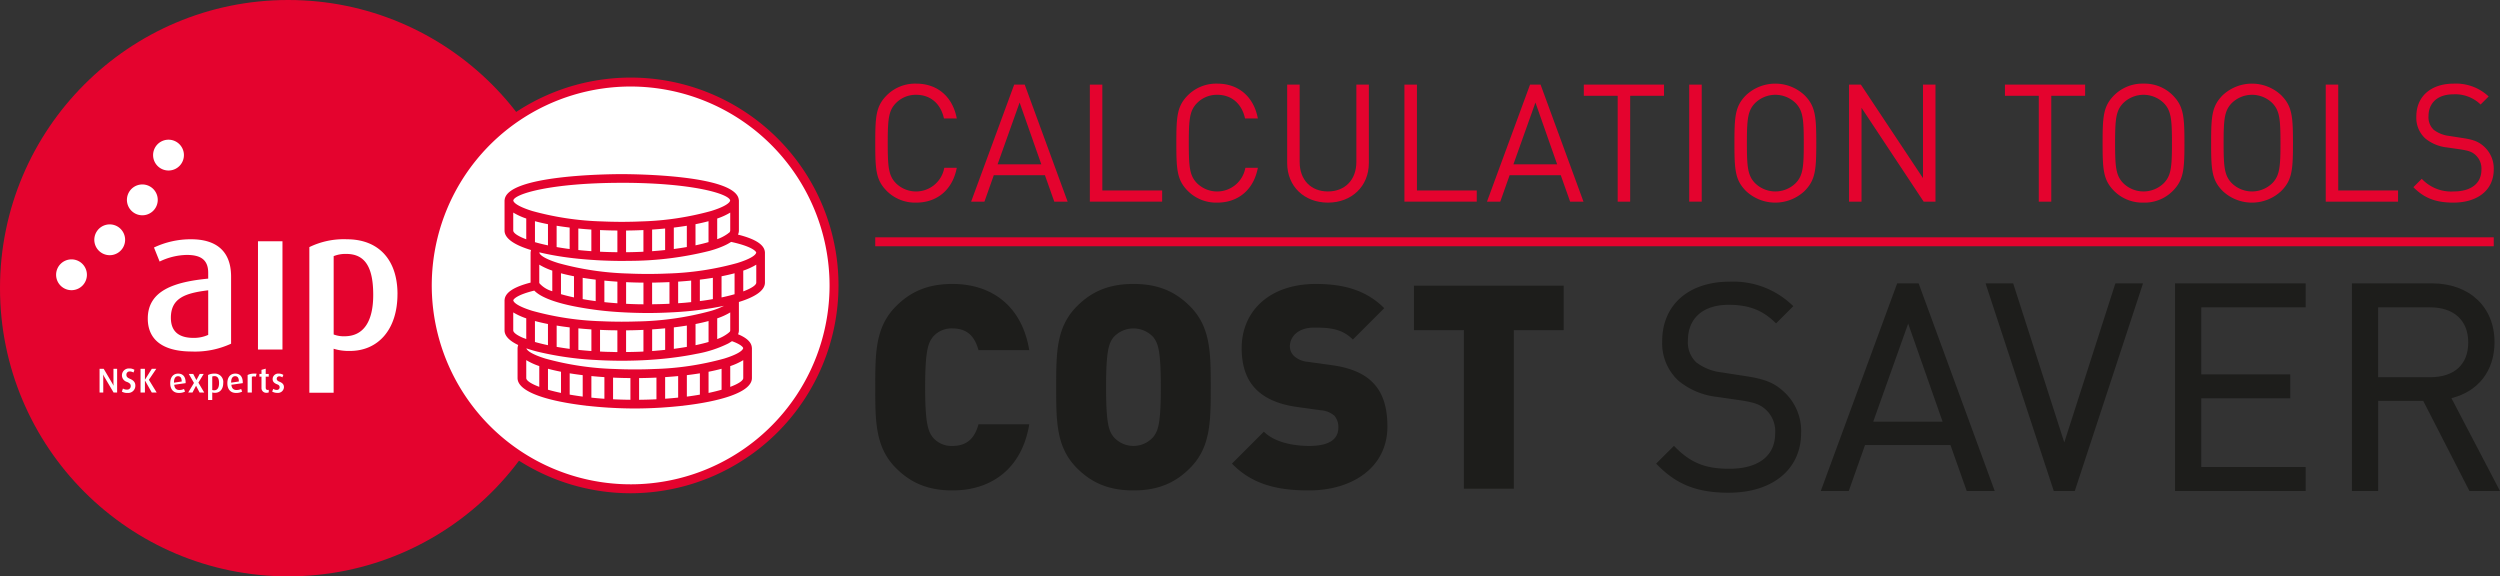 <svg xmlns="http://www.w3.org/2000/svg" viewBox="0 0 545.772 125.823"><rect x="0" y="0" width="545.772" height="125.823" fill="#333333" stroke="none"/><defs><style>.a{fill:#1d1d1b;}.b{fill:#e4032e;}.c{fill:#fff;}</style></defs><title>cost-saver</title><path class="a" d="M207.947,107.065c-5.416,0-9.152-1.683-12.326-4.857-4.545-4.547-4.545-10.21-4.545-17.682s0-13.135,4.545-17.683c3.174-3.173,6.91-4.856,12.326-4.856,8.406,0,15.13,4.669,16.748,14.448H213.613c-.685-2.494-2.054-4.735-5.666-4.735a5.29,5.29,0,0,0-4.3,1.87c-1,1.308-1.68,2.865-1.68,10.956s.684,9.652,1.68,10.96a5.3,5.3,0,0,0,4.3,1.865c3.612,0,4.981-2.24,5.666-4.729H224.7C223.077,102.4,216.353,107.065,207.947,107.065Z"/><path class="a" d="M259.77,102.208c-3.173,3.174-6.909,4.857-12.326,4.857s-9.153-1.683-12.327-4.857c-4.544-4.547-4.544-10.21-4.544-17.682s0-13.135,4.544-17.683c3.174-3.173,6.91-4.856,12.327-4.856s9.153,1.683,12.326,4.856c4.545,4.548,4.545,10.21,4.545,17.683S264.315,97.661,259.77,102.208ZM251.8,73.631a5.881,5.881,0,0,0-8.714,0c-1,1.308-1.62,2.8-1.62,10.895s.623,9.525,1.62,10.833a5.761,5.761,0,0,0,8.714,0c1-1.308,1.62-2.737,1.62-10.833S252.8,74.939,251.8,73.631Z"/><path class="a" d="M285.757,107.065c-6.789,0-12.329-1.248-16.811-5.856l6.973-6.97c2.3,2.3,6.35,3.112,9.9,3.112,4.3,0,6.352-1.429,6.352-3.984a3.706,3.706,0,0,0-.872-2.616,4.96,4.96,0,0,0-2.927-1.181l-5.354-.745c-3.923-.563-6.909-1.871-8.9-3.924-2.055-2.119-3.051-5.1-3.051-8.9,0-8.1,6.1-14.012,16.186-14.012,6.353,0,11.146,1.495,14.943,5.292l-6.849,6.849c-2.3-2.3-4.857-2.616-8.405-2.616-3.8,0-5.354,2.18-5.354,4.112a2.926,2.926,0,0,0,.872,2.053,4.979,4.979,0,0,0,3.05,1.308l5.355.745c3.985.563,6.849,1.81,8.717,3.675,2.365,2.3,3.3,5.6,3.3,9.713C302.876,102.147,295.1,107.065,285.757,107.065Z"/><path class="a" d="M330.48,72.075v34.614h-10.9V72.075h-10.9V62.362h32.686v9.713Z"/><path class="a" d="M389.305,85.4c-2.052-1.86-4.067-2.662-8.289-3.3l-5.165-.8a11.314,11.314,0,0,1-5.542-2.192,6.008,6.008,0,0,1-1.821-4.787c0-4.87,3.327-7.779,8.9-7.779,4.27,0,7.258,1.113,9.99,3.719l.352.338,3.774-3.773-.4-.353a18.6,18.6,0,0,0-13.53-4.981c-8.928,0-14.7,5.086-14.7,12.956a11.109,11.109,0,0,0,3.6,8.714,15.957,15.957,0,0,0,8.35,3.481l5.163.749c3.141.491,4.278.914,5.538,2.062a6.441,6.441,0,0,1,2.009,5.165c0,4.9-3.652,7.717-10.021,7.717-5.161,0-8.338-1.259-11.725-4.649l-.353-.354-3.882,3.878.348.354c4.2,4.265,8.688,6,15.487,6,9.607,0,15.815-5.133,15.815-13.077A11.615,11.615,0,0,0,389.305,85.4Z"/><path class="a" d="M414.17,61.862,397.491,107.19H403.6l3.548-10.023h18.657l3.548,10.023h6.114L418.854,61.862Zm9.917,30.194H408.939l7.631-21.407Z"/><polygon class="a" points="450.651 96.588 439.495 61.862 433.463 61.862 448.246 106.846 448.358 107.19 452.943 107.19 467.841 61.862 461.806 61.862 450.651 96.588"/><polygon class="a" points="474.825 107.19 503.345 107.19 503.345 101.956 480.558 101.956 480.558 86.957 499.981 86.957 499.981 81.724 480.558 81.724 480.558 67.095 503.345 67.095 503.345 61.862 474.825 61.862 474.825 107.19"/><path class="a" d="M535.169,86.922c5.9-1.473,9.406-6,9.406-12.231,0-7.673-5.479-12.829-13.636-12.829h-17.5V107.19h5.733V87.515h9.841L539.1,107.19h6.671Zm-16-19.827H530.5c5.222,0,8.339,2.862,8.339,7.656,0,4.828-3.039,7.6-8.339,7.6h-11.33Z"/><rect class="b" x="191.076" y="51.809" width="353.33" height="1.95"/><path class="b" d="M200.01,44.233a8.748,8.748,0,0,1-6.386-2.511c-2.405-2.4-2.548-4.628-2.548-10.476s.143-8.073,2.548-10.477a8.756,8.756,0,0,1,6.386-2.511c4.627,0,7.965,2.835,8.862,7.606h-2.8c-.682-3.157-2.87-5.167-6.063-5.167a6.064,6.064,0,0,0-4.413,1.8c-1.615,1.65-1.794,3.516-1.794,8.754s.179,7.1,1.794,8.754a6.258,6.258,0,0,0,10.548-3.372h2.727C207.975,41.4,204.6,44.233,200.01,44.233Z"/><path class="b" d="M230.16,44.019l-2.045-5.777H216.957l-2.045,5.777h-2.906l9.4-25.546h2.3l9.365,25.546Zm-7.569-21.635-4.809,13.49h9.544Z"/><path class="b" d="M237.922,44.019V18.473h2.727V41.579h13.059v2.44Z"/><path class="b" d="M265.74,44.233a8.752,8.752,0,0,1-6.387-2.511c-2.4-2.4-2.547-4.628-2.547-10.476s.143-8.073,2.547-10.477a8.76,8.76,0,0,1,6.387-2.511c4.627,0,7.965,2.835,8.862,7.606h-2.8c-.682-3.157-2.87-5.167-6.063-5.167a6.062,6.062,0,0,0-4.413,1.8c-1.616,1.65-1.8,3.516-1.8,8.754s.179,7.1,1.8,8.754a6.257,6.257,0,0,0,10.547-3.372H274.6C273.705,41.4,270.332,44.233,265.74,44.233Z"/><path class="b" d="M289.9,44.233c-5.166,0-8.9-3.551-8.9-8.645V18.473h2.727v16.9c0,3.876,2.439,6.423,6.171,6.423s6.207-2.547,6.207-6.423v-16.9h2.727V35.588C298.833,40.682,295.066,44.233,289.9,44.233Z"/><path class="b" d="M306.6,44.019V18.473h2.727V41.579h13.059v2.44Z"/><path class="b" d="M342.771,44.019l-2.045-5.777H329.567l-2.045,5.777h-2.9l9.4-25.546h2.3l9.364,25.546ZM335.2,22.384l-4.808,13.49h9.544Z"/><path class="b" d="M355.879,20.913V44.019h-2.726V20.913h-7.391v-2.44H363.27v2.44Z"/><path class="b" d="M368.769,44.019V18.473H371.5V44.019Z"/><path class="b" d="M393.926,41.722a9.33,9.33,0,0,1-12.736,0c-2.4-2.4-2.548-4.628-2.548-10.476s.143-8.073,2.548-10.477a9.33,9.33,0,0,1,12.736,0c2.4,2.4,2.583,4.629,2.583,10.477S396.33,39.318,393.926,41.722Zm-1.937-19.23a6.322,6.322,0,0,0-8.826,0c-1.615,1.65-1.8,3.516-1.8,8.754s.18,7.1,1.8,8.754a6.325,6.325,0,0,0,8.826,0c1.614-1.65,1.793-3.516,1.793-8.754S393.6,24.142,391.989,22.492Z"/><path class="b" d="M419.949,44.019,406.388,23.532V44.019h-2.727V18.473h2.583l13.562,20.416V18.473h2.727V44.019Z"/><path class="b" d="M447.812,20.913V44.019h-2.727V20.913h-7.391v-2.44H455.2v2.44Z"/><path class="b" d="M474.3,41.722a8.663,8.663,0,0,1-6.349,2.511,8.752,8.752,0,0,1-6.387-2.511c-2.4-2.4-2.547-4.628-2.547-10.476s.143-8.073,2.547-10.477a8.76,8.76,0,0,1,6.387-2.511,8.671,8.671,0,0,1,6.349,2.511c2.4,2.4,2.584,4.629,2.584,10.477S476.7,39.318,474.3,41.722Zm-1.937-19.23a6.321,6.321,0,0,0-8.825,0c-1.616,1.65-1.794,3.516-1.794,8.754s.178,7.1,1.794,8.754a6.323,6.323,0,0,0,8.825,0c1.614-1.65,1.794-3.516,1.794-8.754S473.977,24.142,472.363,22.492Z"/><path class="b" d="M497.991,41.722a9.33,9.33,0,0,1-12.736,0c-2.4-2.4-2.547-4.628-2.547-10.476s.143-8.073,2.547-10.477a9.33,9.33,0,0,1,12.736,0c2.4,2.4,2.584,4.629,2.584,10.477S500.4,39.318,497.991,41.722Zm-1.937-19.23a6.321,6.321,0,0,0-8.825,0c-1.616,1.65-1.795,3.516-1.795,8.754s.179,7.1,1.795,8.754a6.323,6.323,0,0,0,8.825,0c1.614-1.65,1.794-3.516,1.794-8.754S497.668,24.142,496.054,22.492Z"/><path class="b" d="M507.728,44.019V18.473h2.727V41.579h13.059v2.44Z"/><path class="b" d="M535.581,44.233c-3.8,0-6.352-.968-8.719-3.371l1.83-1.83a8.746,8.746,0,0,0,6.96,2.762c3.767,0,6.063-1.722,6.063-4.735a4.009,4.009,0,0,0-1.256-3.194c-.788-.717-1.506-.968-3.336-1.256l-2.978-.431a8.974,8.974,0,0,1-4.664-1.937,6.086,6.086,0,0,1-1.974-4.807c0-4.341,3.122-7.176,8.182-7.176a10.4,10.4,0,0,1,7.605,2.8l-1.758,1.758a7.928,7.928,0,0,0-5.955-2.224c-3.445,0-5.418,1.9-5.418,4.77a3.771,3.771,0,0,0,1.148,2.979,6.864,6.864,0,0,0,3.336,1.327l2.979.466c2.367.36,3.48.791,4.628,1.831a6.436,6.436,0,0,1,2.152,5.023C544.406,41.471,540.927,44.233,535.581,44.233Z"/><circle class="b" cx="62.911" cy="62.911" r="62.911"/><circle class="c" cx="137.681" cy="62.309" r="44.396"/><path class="b" d="M137.681,107.679a45.371,45.371,0,1,1,45.371-45.37A45.422,45.422,0,0,1,137.681,107.679Zm0-88.791A43.421,43.421,0,1,0,181.1,62.309,43.47,43.47,0,0,0,137.681,18.888Z"/><path class="c" d="M57.085,81.636h-.453v.591h.453v2.421a1.027,1.027,0,0,0,1.117,1.1,1.17,1.17,0,0,0,.467-.084v-.572a.688.688,0,0,1-.218.037c-.318,0-.445-.211-.445-.527V82.227h.663v-.591h-.663V80.484l-.921.256Zm-10.276.475c.748,0,1.011.566,1.011,1.54s-.355,1.555-1.078,1.555a1.043,1.043,0,0,1-.407-.068V82.2a1.2,1.2,0,0,1,.474-.084m.023-.549a2.946,2.946,0,0,0-1.41.294v5.47h.913V85.673a1.913,1.913,0,0,0,.611.082c1.063,0,1.787-.806,1.787-2.134a1.823,1.823,0,0,0-1.9-2.059M42.344,83.6,41.084,85.7h.936l.776-1.479h.015l.762,1.479h1.011l-1.276-2.165,1.156-1.9h-.87l-.715,1.328h-.014l-.687-1.328h-.966Zm-4.36-.059c-.024-.974.339-1.411.874-1.411.513,0,.808.338.808,1.154Zm-.822.121c0,1.374.731,2.12,1.885,2.12a2.857,2.857,0,0,0,1.342-.287l-.219-.583a2.214,2.214,0,0,1-1.025.228c-.664,0-1.033-.377-1.109-1.14l2.489-.355v-.121c0-1.25-.559-1.96-1.629-1.96s-1.734.769-1.734,2.1m-5.524-3.147h-.957V85.7h.957V83.077h.016L33.14,85.7h1.07L32.5,82.911l1.622-2.4h-.98l-1.486,2.369h-.016Zm-4.8,4.3-.233.672a2.269,2.269,0,0,0,1.282.294A1.565,1.565,0,0,0,29.548,84.2c0-.5-.151-1.071-1.169-1.5-.453-.189-.784-.4-.784-.853a.691.691,0,0,1,.746-.754,1.551,1.551,0,0,1,.8.233l.211-.588a1.986,1.986,0,0,0-1.139-.3,1.5,1.5,0,0,0-.483,2.945c.58.24.808.482.808.875a.761.761,0,0,1-.831.8,1.564,1.564,0,0,1-.867-.242m-4.2-4.3h-.905V85.7h.808V82.376c0-.31-.031-.6-.031-.6h.015s.129.287.3.58L24.8,85.7h.769V80.513h-.8v3.13c0,.3.023.552.023.552h-.014s-.107-.234-.28-.529Zm19.617-6.752c-3.113,0-4.954-1.314-4.954-4.384,0-4.3,3.112-5.392,8.152-6.007v9.735a7.552,7.552,0,0,1-3.2.656M41.9,76.742a18.8,18.8,0,0,0,8.548-1.71V60.391c0-6.1-3.857-8.157-8.724-8.157a18.782,18.782,0,0,0-8.109,1.8L34.847,57.1a14.147,14.147,0,0,1,5.915-1.447c2.762,0,4.69.834,4.69,3.9v1.271c-7.188.7-13.191,2.5-13.191,8.723,0,4.562,3.2,7.191,9.642,7.191m8.559,6.8c-.024-.974.339-1.411.874-1.411.513,0,.808.338.808,1.154Zm.052.459L53,83.643v-.121c0-1.25-.557-1.96-1.629-1.96s-1.735.769-1.735,2.1c0,1.374.732,2.12,1.886,2.12a2.857,2.857,0,0,0,1.342-.287l-.219-.583a2.211,2.211,0,0,1-1.025.228c-.664,0-1.033-.377-1.109-1.14m5.327-1.757.181-.67-.317-.009h-.174a3.126,3.126,0,0,0-1.47.3V85.7h.92V82.272a.849.849,0,0,1,.437-.1,1.355,1.355,0,0,1,.423.068m.479-5.935h5.348V52.674H56.32Zm4.093,6.388a.53.53,0,0,1,.58-.535,1.072,1.072,0,0,1,.649.226l.227-.536a1.863,1.863,0,0,0-1.056-.287,1.2,1.2,0,0,0-1.29,1.177c0,.422.158.845.927,1.138.415.16.6.324.6.673a.574.574,0,0,1-.627.572,1.269,1.269,0,0,1-.762-.234l-.241.59a2.08,2.08,0,0,0,1.123.293,1.313,1.313,0,0,0,1.449-1.238c0-.473-.182-.882-.973-1.2-.355-.146-.6-.312-.6-.642M81.478,64.381c0,5.743-2.061,9.029-6.268,9.029a6.073,6.073,0,0,1-2.367-.393v-17.1a6.912,6.912,0,0,1,2.761-.482c4.34,0,5.874,3.287,5.874,8.945m5.3-.176c0-7.543-4.163-11.969-11.044-11.969a17.175,17.175,0,0,0-8.2,1.71V85.733h5.3v-9.6a11.137,11.137,0,0,0,3.55.482c6.182,0,10.388-4.691,10.388-12.406"/><path class="c" d="M18.972,59.87a3.363,3.363,0,1,0-3.244,3.479,3.365,3.365,0,0,0,3.244-3.479m8.294-8.09a3.363,3.363,0,1,0-2.746,3.884,3.363,3.363,0,0,0,2.746-3.884m2.8-11.357a3.365,3.365,0,1,0,4.217,2.2,3.364,3.364,0,0,0-4.217-2.2m9.766-7.992a3.364,3.364,0,1,0-1.613,4.474,3.36,3.36,0,0,0,1.613-4.474"/><path class="b" d="M166.986,55.07c-.094-1.621-2.022-2.888-5.878-3.854a2.121,2.121,0,0,0,.2-.887V43.7h-.016c-.339-5.522-22.965-5.685-25.564-5.685s-25.226.163-25.565,5.685h-.016v.123h0v6.508c0,1.8,2.328,3.209,5.784,4.257a2.084,2.084,0,0,0-.085.481h-.014v.123h0v6.5c-3.724.959-5.584,2.208-5.675,3.8h-.01v.123h0v6.508c0,1.253,1.133,2.316,2.983,3.2a2.041,2.041,0,0,0-.126.589h-.015v.123h0v6.508c.008,3.152,7.1,5.108,14.987,6.021a.833.833,0,0,0,.172.035c.018,0,.033-.009.051-.01,1.52.171,3.064.305,4.593.4.032,0,.06.019.093.019.018,0,.033-.01.05-.011,1.94.118,3.849.177,5.635.177s3.695-.059,5.635-.178c.017,0,.033.011.05.011.033,0,.061-.016.093-.019,1.529-.1,3.073-.229,4.593-.4.018,0,.033.009.051.009a.833.833,0,0,0,.172-.035c7.884-.913,14.978-2.87,14.987-6.022V75.913h-.015c-.067-1.161-1.057-2.13-3.012-2.941a2.12,2.12,0,0,0,.184-.852V65.927c3.4-1.046,5.68-2.445,5.685-4.229V55.07Zm-7.672,17.358-.323.283a8.448,8.448,0,0,1-2.417,1.307V69.5a14.056,14.056,0,0,0,2.843-1.3v3.921A.6.6,0,0,1,159.314,72.428Zm-21.19,4.4c-.138,0-.278.006-.417.009-.338.007-.685.008-1.028.011V72.118l.782-.011.15,0c.954-.018,1.909-.048,2.858-.091v4.73c-.2.011-.407.02-.612.029C139.286,76.8,138.71,76.816,138.124,76.83Zm-4.137.014q-.651-.012-1.3-.032l-.159,0q-.774-.025-1.537-.064V72.014c.949.044,1.9.074,2.857.091l.15,0c.26,0,.521.009.781.012v4.735c-.183,0-.367,0-.55,0Zm-17.113-2.16-.092-.027V70.08c.885.239,1.836.457,2.842.655v4.624c-.869-.185-1.672-.379-2.4-.578C117.106,74.748,116.987,74.717,116.874,74.684Zm19.97,7.845c.261.005.521.009.782.012v4.736q-1.965-.018-3.79-.11V82.436c.949.045,1.9.074,2.857.091Zm3.609,0c.954-.018,1.908-.047,2.857-.091v4.731q-1.824.09-3.79.11V82.54q.391,0,.782-.012Zm7.594-.428v4.7q-1.365.144-2.842.249V82.327Q146.647,82.234,148.047,82.1Zm1.9-.2q1.466-.177,2.843-.4v4.652q-1.34.235-2.843.434Zm4.737-.739c1.007-.2,1.958-.415,2.843-.654v4.577c-.844.243-1.795.479-2.843.7Zm-32.212,0V85.78c-1.048-.223-2-.459-2.843-.7V80.5C120.509,80.74,121.461,80.958,122.467,81.155Zm1.895.34q1.376.222,2.842.4V86.58q-1.5-.2-2.842-.433Zm4.737.6q1.4.135,2.842.23v4.725q-1.476-.1-2.842-.249Zm-2.351-5.666-.288-.029-.2-.022v-4.7q1.4.135,2.843.231v4.721C128.3,76.572,127.517,76.507,126.748,76.432Zm-2.386-4.96v4.686q-1.5-.2-2.843-.434V71.072Q122.895,71.3,124.362,71.472Zm18.632,5.112-.631.047V71.907c.96-.064,1.91-.14,2.842-.231v4.7c-.585.062-1.184.12-1.8.17C143.269,76.563,143.131,76.574,142.994,76.584Zm4.106-.426V71.472q1.465-.177,2.842-.4v4.652Q148.6,75.959,147.1,76.158Zm4.737-5.424c1.006-.2,1.958-.416,2.842-.655v4.577c-.844.244-1.794.479-2.842.7Zm-12.956-4.328c-.712-.018-1.409-.046-2.093-.079l-.11,0v-4.73q1.425.066,2.858.091l.149,0,.782.011v4.731c-.461,0-.927-.007-1.377-.017Zm-22.1-13.54V48.289c.885.239,1.836.457,2.842.655v4.624l-.35-.074c-.5-.111-1-.226-1.466-.348C117.45,53.054,117.11,52.96,116.782,52.866ZM134,50.316c.26,0,.521.009.781.012v4.73c-1.275-.012-2.543-.045-3.789-.108V50.224c.949.044,1.9.074,2.857.091Zm3.608,0q1.432-.027,2.858-.091v4.726c-.161.008-.316.019-.478.027l-.04,0q-.954.042-1.941.064l-.307.007c-.337.007-.682.007-1.024.011V50.328c.261,0,.521-.007.782-.012Zm21.59.475-.027-.005-.345.268a9.218,9.218,0,0,1-2.254,1.164V47.709a14.056,14.056,0,0,0,2.843-1.3v3.921A.745.745,0,0,1,159.2,50.789Zm-12.1,3.572v-4.68q1.465-.177,2.842-.4v4.644C149.044,54.084,148.1,54.23,147.1,54.361Zm4.737-.8V48.944c1.006-.2,1.958-.416,2.842-.655v4.567C153.831,53.1,152.875,53.339,151.837,53.561Zm-6.632-3.676v4.7q-1.373.144-2.842.251v-4.72C143.323,50.052,144.273,49.975,145.205,49.885Zm-18.949,4.7v-4.7q1.4.135,2.843.231v4.716C128.134,54.763,127.183,54.684,126.256,54.587Zm-1.894-4.906v4.681c-.188-.025-.383-.044-.569-.07l-.356-.052q-.822-.119-1.608-.251l-.31-.055V49.282Q122.895,49.5,124.362,49.681Zm10.186,16.511-.383-.029q-.91-.07-1.777-.157l-.371-.038c-.026,0-.05-.007-.076-.008v-4.7c.932.09,1.882.166,2.842.23v4.722C134.707,66.2,134.625,66.2,134.548,66.192Zm-6.259-.708c-.376-.06-.728-.124-1.085-.187V60.651q1.376.223,2.842.4v4.686c-.58-.077-1.147-.156-1.692-.242Zm-2.98-5.172v4.617q-1.57-.338-2.842-.712v-4.56C123.352,59.9,124.3,60.115,125.309,60.312Zm-4.737-1.234v4.5a5.909,5.909,0,0,1-2.763-1.686l-.063-.106a.473.473,0,0,1-.016-.09V57.775A14.1,14.1,0,0,0,120.572,59.078Zm22.723,2.6q1.431-.027,2.858-.091v4.726c-1.245.061-2.511.095-3.79.109V61.7l.781-.011Zm12.244,3.635c-.416.072-.836.143-1.267.209-.247.037-.5.073-.754.109s-.489.064-.732.095V61.05q1.464-.177,2.842-.4V65.3Zm-6.415.809c-.354.03-.718.049-1.077.074V61.485q1.442-.1,2.843-.23v4.7c-.551.058-1.1.115-1.666.163Zm10.827-1.776c-.472.132-.971.255-1.481.375-.236.055-.476.11-.723.163-.073.016-.15.03-.224.046V60.313c1.006-.2,1.957-.416,2.842-.655v4.577Zm5.14-9.22c-.087.644-1.545,1.5-4.148,2.3h0A63.642,63.642,0,0,1,145.7,59.712c-.34.014-.68.029-1.026.04l-.857.026c-.784.017-1.58.029-2.4.029s-1.616-.012-2.4-.03c-.288-.007-.573-.016-.857-.026-.348-.01-.687-.026-1.026-.04a63.582,63.582,0,0,1-15.244-2.277h0c-2.582-.8-4.037-1.647-4.145-2.287a.242.242,0,0,1,.016-.056c.064.016.136.029.2.045.37.088.75.173,1.137.255,1.882.405,3.968.738,6.191.992.008,0,.013,0,.02,0h0c1.514.172,3.085.308,4.7.4.012,0,.023.007.035.007s.012,0,.018,0c1.161.068,2.337.119,3.527.145.728.018,1.443.028,2.14.028.5,0,1.007-.006,1.521-.016a72.533,72.533,0,0,0,17.7-2.193c.205-.058.405-.117.6-.177.12-.037.243-.073.36-.11.343-.11.671-.223.989-.34l.162-.063c.268-.1.526-.206.772-.313l.213-.093c.263-.118.517-.24.751-.366.107-.056.2-.113.3-.17s.227-.132.333-.2c.059-.038.13-.074.187-.112C163.865,53.733,164.983,54.739,165.091,55.131Zm-29.36-15.22c15.622,0,23.524,2.459,23.671,3.871-.114.641-1.569,1.487-4.144,2.282h0a63.582,63.582,0,0,1-15.244,2.278c-.34.014-.679.028-1.026.04-.283.009-.567.018-.856.025-.785.018-1.581.031-2.4.031s-1.617-.013-2.4-.031c-.288-.006-.572-.016-.857-.025-.347-.011-.686-.026-1.026-.04A63.573,63.573,0,0,1,116.2,46.064h0c-2.576-.8-4.029-1.641-4.144-2.282C112.207,42.37,120.109,39.911,135.731,39.911ZM112.045,50.329V46.405a14.071,14.071,0,0,0,2.842,1.3v4.536C113.044,51.555,112.047,50.862,112.045,50.329Zm4.589,13.111c.015.015.036.029.051.044,1.3,1.309,3.983,2.338,7.326,3.106l.236.053q.368.082.746.161a73.19,73.19,0,0,0,10.73,1.36h.011q1.923.112,3.934.15c.593.012,1.177.02,1.747.02.654,0,1.325-.008,2.007-.024,1.239-.025,2.461-.077,3.665-.147l.013,0c.008,0,.015,0,.024,0a73.276,73.276,0,0,0,10.937-1.4,17.192,17.192,0,0,1-2.8,1.095h0a65.373,65.373,0,0,1-16.372,2.321c-.213.006-.424.014-.64.019-.232.006-.468.01-.7.015-.6.009-1.195.018-1.811.018-.821,0-1.617-.013-2.4-.031-.288-.006-.572-.016-.857-.025-.347-.011-.686-.026-1.026-.04A63.573,63.573,0,0,1,116.2,67.855h0c-2.605-.805-4.063-1.661-4.148-2.305C112.161,65.194,113.118,64.3,116.634,63.44Zm-4.589,8.68V68.2a14.071,14.071,0,0,0,2.842,1.3v4.518l-.541-.21-.011.011C112.847,73.2,112.047,72.6,112.045,72.12Zm2.842,10.422V78.618a14.056,14.056,0,0,0,2.843,1.3v4.536C115.887,83.768,114.889,83.075,114.887,82.542Zm44.53,1.916V79.923a14.071,14.071,0,0,0,2.842-1.3V82.54C162.258,83.073,161.259,83.767,159.417,84.458Zm2.83-8.472c-.1.642-1.559,1.492-4.146,2.292h0a63.583,63.583,0,0,1-15.245,2.278c-.34.014-.679.028-1.026.04-.283.009-.567.018-.856.025-.785.017-1.58.029-2.4.029s-1.617-.012-2.4-.03c-.285-.006-.566-.016-.848-.025-.349-.012-.69-.026-1.032-.04a63.582,63.582,0,0,1-15.244-2.278h0c-2.506-.774-3.954-1.6-4.136-2.231.282.1.575.194.875.288l.091.027q.384.118.786.229c.1.028.2.057.307.084.151.041.307.08.462.119a69.083,69.083,0,0,0,12.61,1.792h.008c1.469.087,2.968.141,4.484.159.4.008.805.012,1.2.012.522,0,1.056-.007,1.6-.017,1.382-.022,2.747-.073,4.081-.153l.007,0,.013,0c1.624-.1,3.2-.237,4.708-.41l.016,0c.021,0,.038-.011.059-.013,1.683-.194,3.278-.433,4.759-.71q.458-.084.9-.174l.2-.04A25.444,25.444,0,0,0,158.954,75c.091-.049.176-.1.263-.151.1-.062.2-.126.3-.19s.2-.116.279-.175C161.67,75.152,162.185,75.748,162.247,75.986Zm.012-12.371V59.079a14.128,14.128,0,0,0,2.842-1.3V61.7C165.1,62.23,164.1,62.923,162.259,63.615Z"/></svg>
